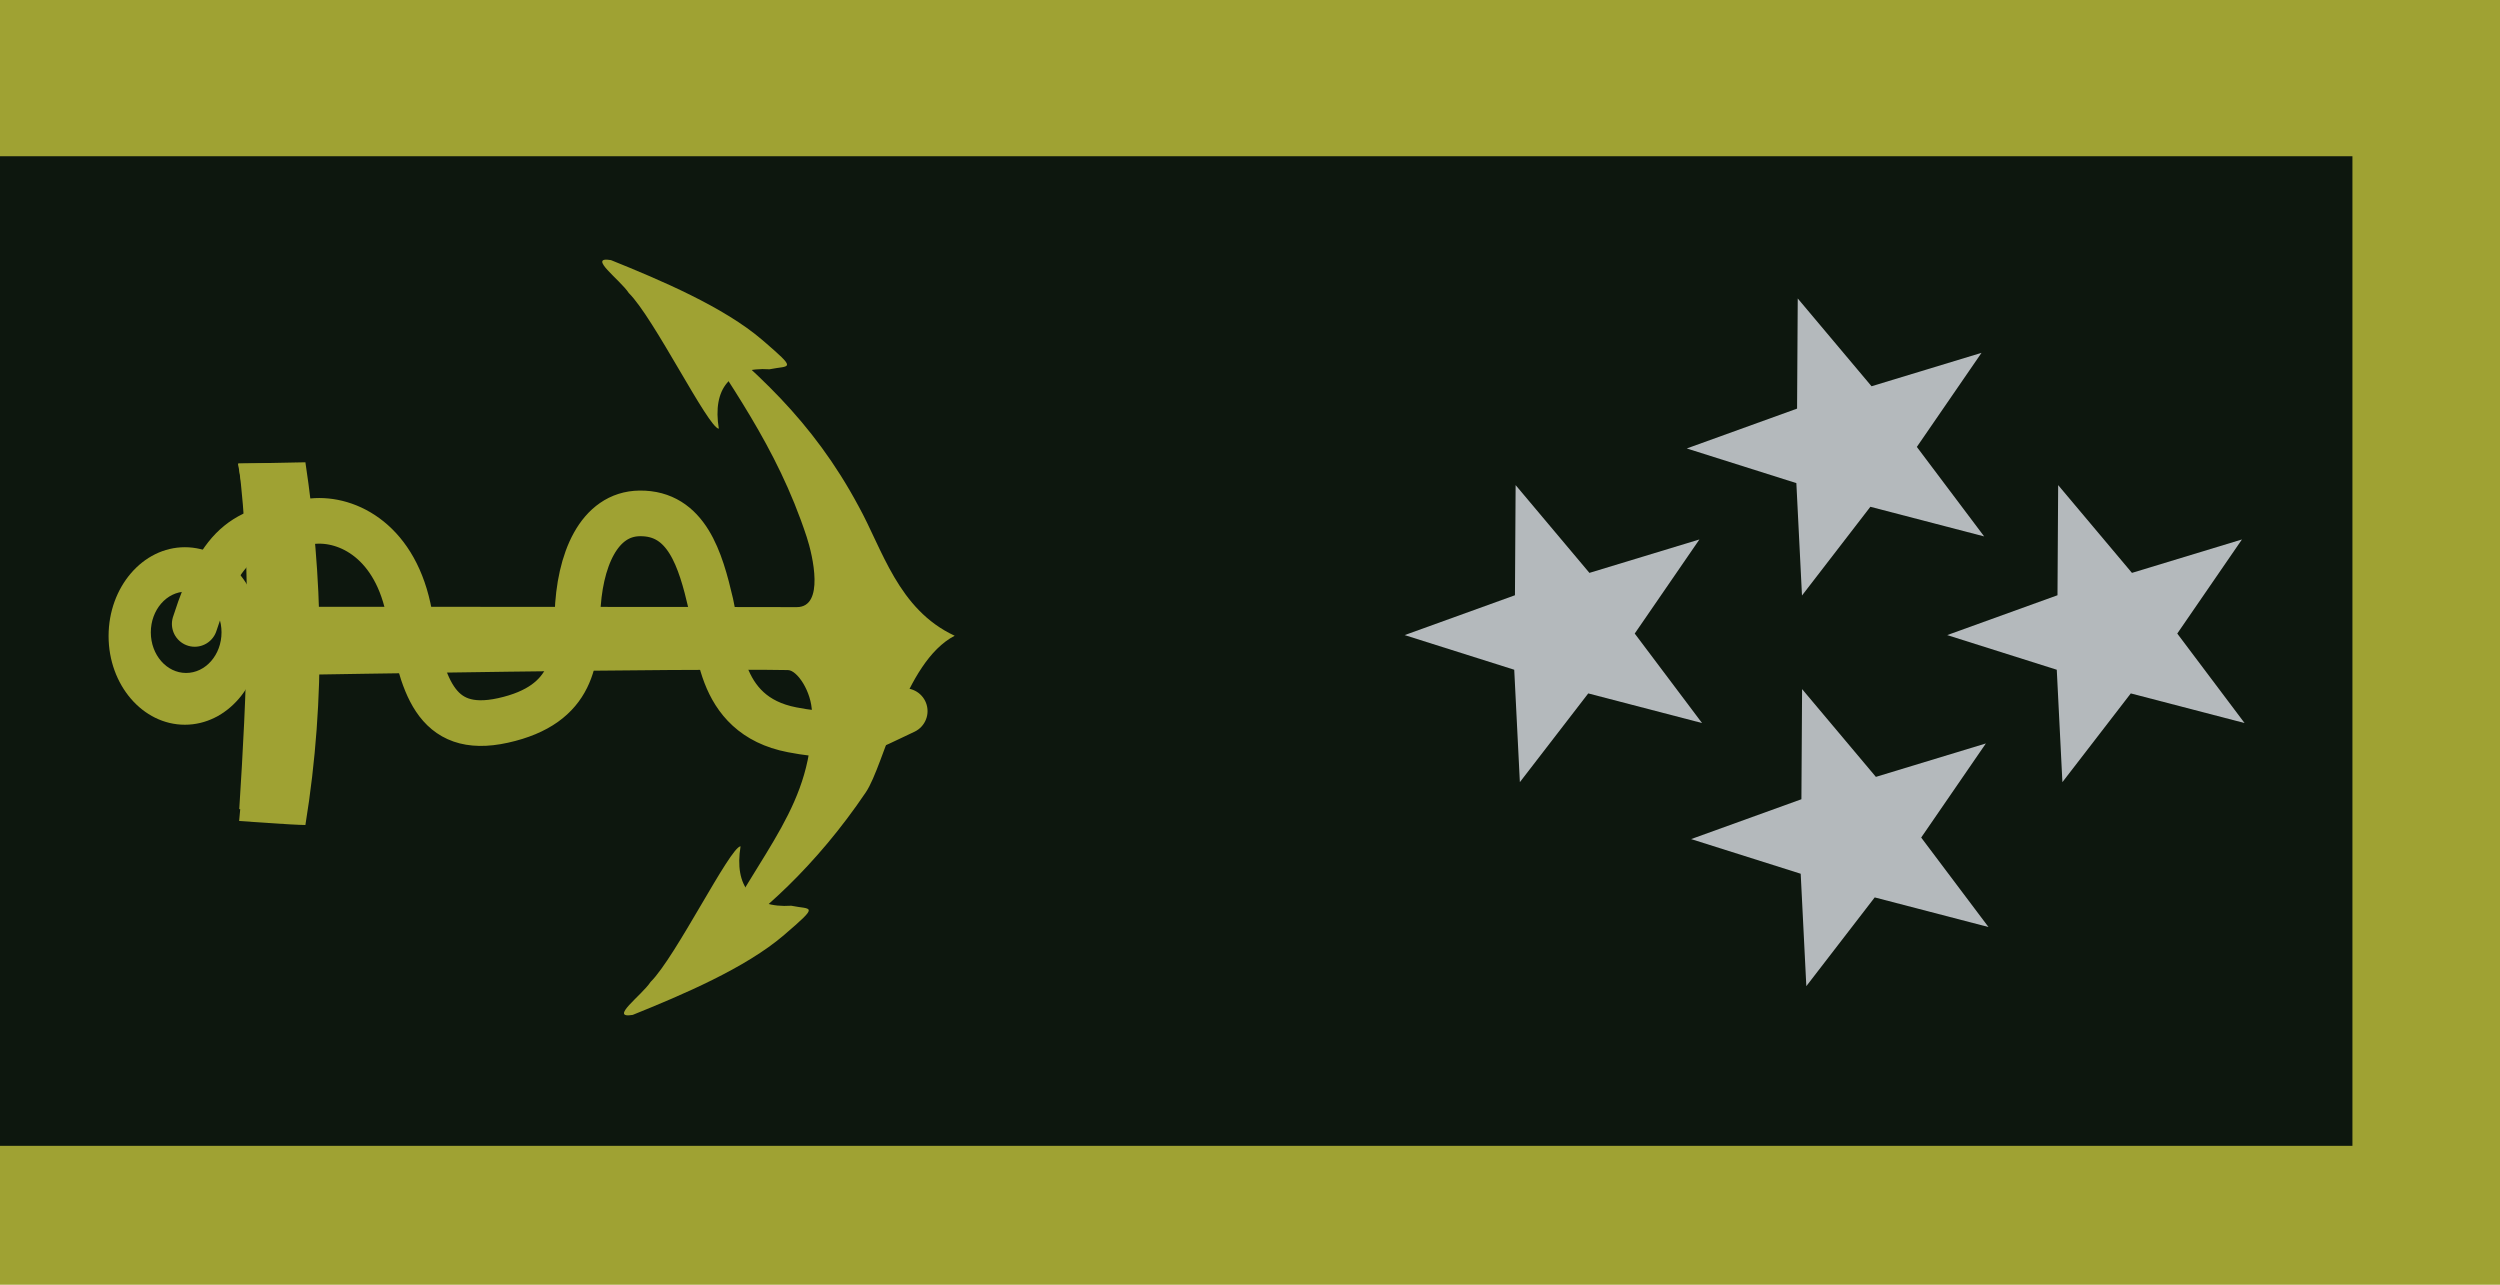 <?xml version="1.0" encoding="UTF-8" standalone="no"?>
<!-- Created with Inkscape (http://www.inkscape.org/) -->
<svg
   xmlns:dc="http://purl.org/dc/elements/1.1/"
   xmlns:cc="http://web.resource.org/cc/"
   xmlns:rdf="http://www.w3.org/1999/02/22-rdf-syntax-ns#"
   xmlns:svg="http://www.w3.org/2000/svg"
   xmlns="http://www.w3.org/2000/svg"
   xmlns:sodipodi="http://sodipodi.sourceforge.net/DTD/sodipodi-0.dtd"
   xmlns:inkscape="http://www.inkscape.org/namespaces/inkscape"
   width="636.396"
   height="327.037"
   id="svg23345"
   sodipodi:version="0.32"
   inkscape:version="0.45"
   version="1.0"
   sodipodi:docbase="/home/rama/images"
   sodipodi:docname="Grade-amiral.svg"
   inkscape:output_extension="org.inkscape.output.svg.inkscape"
   sodipodi:modified="true">
  <defs
     id="defs23347" />
  <sodipodi:namedview
     id="base"
     pagecolor="#ffffff"
     bordercolor="#666666"
     borderopacity="1.0"
     gridtolerance="10000"
     guidetolerance="10"
     objecttolerance="10"
     inkscape:pageopacity="0.0"
     inkscape:pageshadow="2"
     inkscape:zoom="0.45254834"
     inkscape:cx="338.97358"
     inkscape:cy="189.90042"
     inkscape:document-units="px"
     inkscape:current-layer="layer1"
     inkscape:window-width="1012"
     inkscape:window-height="722"
     inkscape:window-x="0"
     inkscape:window-y="226" />
  <g
     inkscape:label="Layer 1"
     inkscape:groupmode="layer"
     id="layer1"
     transform="translate(-35.355,-18.219)">
    <rect
       style="fill:#9fa233;fill-opacity:1;stroke:none;stroke-width:0.8;stroke-linecap:round;stroke-miterlimit:4;stroke-dasharray:none;stroke-opacity:1"
       id="rect28345"
       width="327.037"
       height="636.396"
       x="-345.255"
       y="35.355"
       transform="matrix(0,-1,1,0,0,0)" />
    <rect
       style="fill:#0d170e;fill-opacity:1;stroke:none;stroke-width:0.8;stroke-linecap:round;stroke-miterlimit:4;stroke-dasharray:none;stroke-opacity:1"
       id="rect28343"
       width="251.907"
       height="598.831"
       x="-309.9"
       y="35.355"
       transform="matrix(0,-1,1,0,0,0)" />
    <g
       id="g26287"
       transform="matrix(0,-1.032,1.032,0,-145.655,560.867)">
      <g
         transform="matrix(1.442,0,0,1.075,-239.357,-395.018)"
         style="fill:#9fa233;fill-opacity:1;stroke:none"
         id="g23291">
        <path
           style="fill:#9fa233;fill-opacity:1;fill-rule:evenodd;stroke:none;stroke-width:1px;stroke-linecap:butt;stroke-linejoin:miter;stroke-opacity:1"
           d="M 368.367,693.719 C 373.907,704.98 382.554,717.921 395.097,729.278 C 399.893,733.621 417.381,738.014 421.887,749.678 C 426.379,736.686 436.707,733.089 444.056,727.613 C 458.738,717.055 467.533,703.694 476.939,688.005 C 465.215,697.51 454.594,708.767 438.769,715.728 C 435.572,717.134 426.769,719.859 426.784,713.435 C 426.834,691.527 426.842,601.625 426.842,601.625 C 421.232,600.701 420.829,599.661 415.219,600.641 C 415.219,600.641 416.333,687.923 416.016,711.423 C 415.988,713.538 412.342,716.85 408.724,716.933 C 392.8,717.3 385.709,705.543 368.367,693.719 z "
           id="path23293"
           sodipodi:nodetypes="cscccssccssc" />
        <path
           style="fill:#9fa233;fill-opacity:1;fill-rule:evenodd;stroke:none;stroke-width:1px;stroke-linecap:butt;stroke-linejoin:miter;stroke-opacity:1"
           d="M 379.477,707.433 C 383.384,715.379 393.546,722.378 402.391,730.39 C 405.773,733.454 417.437,734.508 421.929,738.706 C 425.313,734.842 430.813,732.857 435.995,728.993 C 446.348,721.545 456.189,714.471 462.821,703.402 C 454.554,710.108 444.922,716.086 433.763,720.997 C 431.509,721.989 425.227,723.001 425.237,718.469 C 425.273,703.012 424.262,602.458 424.262,602.458 C 420.963,601.294 423.161,600.047 417.511,601.704 C 417.511,601.704 418.72,700.855 418.497,717.435 C 418.477,718.927 415.128,721.789 412.578,721.848 C 401.349,722.106 391.706,715.775 379.477,707.433 z "
           id="path23295"
           sodipodi:nodetypes="cscccssccssc" />
      </g>
      <g
         style="fill:#9fa233;fill-opacity:1;stroke:none"
         transform="matrix(1.649,0,0,0.693,-144.462,-119.513)"
         id="g23297">
        <path
           style="fill:#9fa233;fill-opacity:1;fill-rule:evenodd;stroke:none;stroke-width:1px;stroke-linecap:butt;stroke-linejoin:miter;stroke-opacity:1"
           d="M 254.666,650.765 C 254.053,642.097 257.57,653.976 259.601,657.128 C 263.267,665.993 279.799,685.414 279.887,689.151 C 273.902,686.813 270.606,693.219 270.996,707.178 C 270.371,714.442 271.238,717.416 266.624,704.657 C 261.658,690.922 257.632,668.235 254.666,650.765 z "
           id="path23299"
           sodipodi:nodetypes="ccccsc" />
      </g>
      <path
         sodipodi:nodetypes="ccccc"
         id="path23301"
         d="M 322.323,250.728 C 322.323,247.81 323.317,234.384 323.317,234.384 C 353.313,237.264 383.2,239.617 411.46,234.092 L 411.791,250.728 C 384.317,254.874 354.216,255.921 322.323,250.728 z "
         style="fill:#9fa233;fill-opacity:1;fill-rule:evenodd;stroke:none;stroke-width:1px;stroke-linecap:butt;stroke-linejoin:miter;stroke-opacity:1" />
      <path
         id="path23303"
         d="M 368.931,202.181 C 356.848,202.181 347.056,210.612 347.056,220.999 C 347.056,231.387 356.848,239.817 368.931,239.817 C 381.015,239.817 390.841,231.387 390.841,220.999 C 390.841,210.612 381.015,202.181 368.931,202.181 z M 369.839,212.598 C 375.379,212.598 379.886,216.492 379.886,221.302 C 379.886,226.112 375.379,230.039 369.839,230.039 C 364.298,230.039 359.825,226.112 359.825,221.302 C 359.825,216.492 364.298,212.598 369.839,212.598 z "
         style="fill:#9fa233;fill-opacity:1;stroke:none;stroke-width:0.971;stroke-miterlimit:4;stroke-dasharray:none;stroke-opacity:1" />
      <path
         sodipodi:nodetypes="ccccc"
         id="path23305"
         d="M 325.14,248.544 C 325.14,246.724 326.237,234.415 326.237,234.415 C 354.344,236.21 385,237.677 411.481,234.233 L 411.626,248.398 C 385.881,250.982 355.025,251.781 325.14,248.544 z "
         style="fill:#9fa233;fill-opacity:1;fill-rule:evenodd;stroke:none;stroke-width:1px;stroke-linecap:butt;stroke-linejoin:miter;stroke-opacity:1" />
      <g
         style="fill:#9fa233;fill-opacity:1;stroke:none"
         transform="matrix(-1.649,0,0,0.693,881.605,-124.875)"
         id="g23313">
        <path
           style="fill:#9fa233;fill-opacity:1;fill-rule:evenodd;stroke:none;stroke-width:1px;stroke-linecap:butt;stroke-linejoin:miter;stroke-opacity:1"
           d="M 254.666,650.765 C 254.053,642.097 257.57,653.976 259.601,657.128 C 263.267,665.993 279.799,685.414 279.887,689.151 C 273.902,686.813 270.606,693.219 270.996,707.178 C 270.371,714.442 271.238,717.416 266.624,704.657 C 261.658,690.922 257.632,668.235 254.666,650.765 z "
           id="path23315"
           sodipodi:nodetypes="ccccsc" />
      </g>
      <rect
         y="307.35"
         x="360.357"
         height="20.019"
         width="15.714"
         id="rect23309"
         style="fill:#000000;fill-opacity:0;stroke:none;stroke-width:0.8;stroke-linecap:round;stroke-miterlimit:4;stroke-dasharray:none;stroke-opacity:1" />
      <rect
         y="302.915"
         x="363.313"
         height="35.921"
         width="9.808"
         id="rect23311"
         style="fill:#000000;fill-opacity:0;stroke:none;stroke-width:0.8;stroke-linecap:round;stroke-miterlimit:4;stroke-dasharray:none;stroke-opacity:1" />
      <path
         sodipodi:nodetypes="csssssssc"
         id="path23307"
         d="M 371.921,223.429 C 392.62,230.095 395.632,235.891 397.267,252.475 C 398.127,261.197 392.225,273.16 374.225,276.396 C 357.262,279.445 344.361,282.473 348.11,299.462 C 352.016,317.156 363.561,317.501 374.225,317.83 C 387.633,318.242 399.077,323.107 399.187,333.207 C 399.315,344.796 387.777,348.194 376.913,350.721 C 367.986,352.796 349.46,351.808 345.806,370.797 C 342.97,385.538 346.147,389.323 350.415,398.562"
         style="fill:none;fill-opacity:0.75;fill-rule:evenodd;stroke:#9fa233;stroke-width:11.257;stroke-linecap:round;stroke-linejoin:miter;marker-start:none;stroke-miterlimit:4;stroke-dasharray:none;stroke-opacity:1" />
    </g>
    <path
       sodipodi:type="star"
       style="fill:#b4b9bc;fill-opacity:1;stroke:none;stroke-width:1.013;stroke-linecap:round;stroke-miterlimit:4;stroke-dasharray:none;stroke-opacity:1"
       id="path28335"
       sodipodi:sides="5"
       sodipodi:cx="512.6524"
       sodipodi:cy="320.94861"
       sodipodi:r1="51.566422"
       sodipodi:r2="20.922113"
       sodipodi:arg1="0.92884677"
       sodipodi:arg2="1.5800171"
       inkscape:flatsided="false"
       inkscape:rounded="0"
       inkscape:randomized="0"
       d="M 543.528,362.25 L 512.459,341.87 L 482.914,363.076 L 492.696,327.23 L 463.397,305.684 L 500.511,303.91 L 511.95,269.387 L 525.106,304.136 L 561.473,304.347 L 532.49,327.597 L 543.528,362.25 z "
       transform="matrix(0,-0.771,0.808,0,175.257,574.601)" />
    <path
       sodipodi:type="star"
       style="fill:#b4b9bc;fill-opacity:1;stroke:none;stroke-width:1.013;stroke-linecap:round;stroke-miterlimit:4;stroke-dasharray:none;stroke-opacity:1"
       id="path28337"
       sodipodi:sides="5"
       sodipodi:cx="512.6524"
       sodipodi:cy="320.94861"
       sodipodi:r1="51.566422"
       sodipodi:r2="20.922113"
       sodipodi:arg1="0.92884677"
       sodipodi:arg2="1.5800171"
       inkscape:flatsided="false"
       inkscape:rounded="0"
       inkscape:randomized="0"
       d="M 543.528,362.25 L 512.459,341.87 L 482.914,363.076 L 492.696,327.23 L 463.397,305.684 L 500.511,303.91 L 511.95,269.387 L 525.106,304.136 L 561.473,304.347 L 532.49,327.597 L 543.528,362.25 z "
       transform="matrix(0,-0.771,0.808,0,248.178,626.53)" />
    <path
       sodipodi:type="star"
       style="fill:#b4b9bc;fill-opacity:1;stroke:none;stroke-width:1.013;stroke-linecap:round;stroke-miterlimit:4;stroke-dasharray:none;stroke-opacity:1"
       id="path28339"
       sodipodi:sides="5"
       sodipodi:cx="512.6524"
       sodipodi:cy="320.94861"
       sodipodi:r1="51.566422"
       sodipodi:r2="20.922113"
       sodipodi:arg1="0.92884677"
       sodipodi:arg2="1.5800171"
       inkscape:flatsided="false"
       inkscape:rounded="0"
       inkscape:randomized="0"
       d="M 543.528,362.25 L 512.459,341.87 L 482.914,363.076 L 492.696,327.23 L 463.397,305.684 L 500.511,303.91 L 511.95,269.387 L 525.106,304.136 L 561.473,304.347 L 532.49,327.597 L 543.528,362.25 z "
       transform="matrix(0,-0.771,0.808,0,247.073,527.093)" />
    <path
       sodipodi:type="star"
       style="fill:#b4b9bc;fill-opacity:1;stroke:none;stroke-width:1.013;stroke-linecap:round;stroke-miterlimit:4;stroke-dasharray:none;stroke-opacity:1"
       id="path28341"
       sodipodi:sides="5"
       sodipodi:cx="512.6524"
       sodipodi:cy="320.94861"
       sodipodi:r1="51.566422"
       sodipodi:r2="20.922113"
       sodipodi:arg1="0.92884677"
       sodipodi:arg2="1.5800171"
       inkscape:flatsided="false"
       inkscape:rounded="0"
       inkscape:randomized="0"
       d="M 543.528,362.25 L 512.459,341.87 L 482.914,363.076 L 492.696,327.23 L 463.397,305.684 L 500.511,303.91 L 511.95,269.387 L 525.106,304.136 L 561.473,304.347 L 532.49,327.597 L 543.528,362.25 z "
       transform="matrix(0,-0.771,0.808,0,313.364,574.601)" />
  </g>
</svg>
